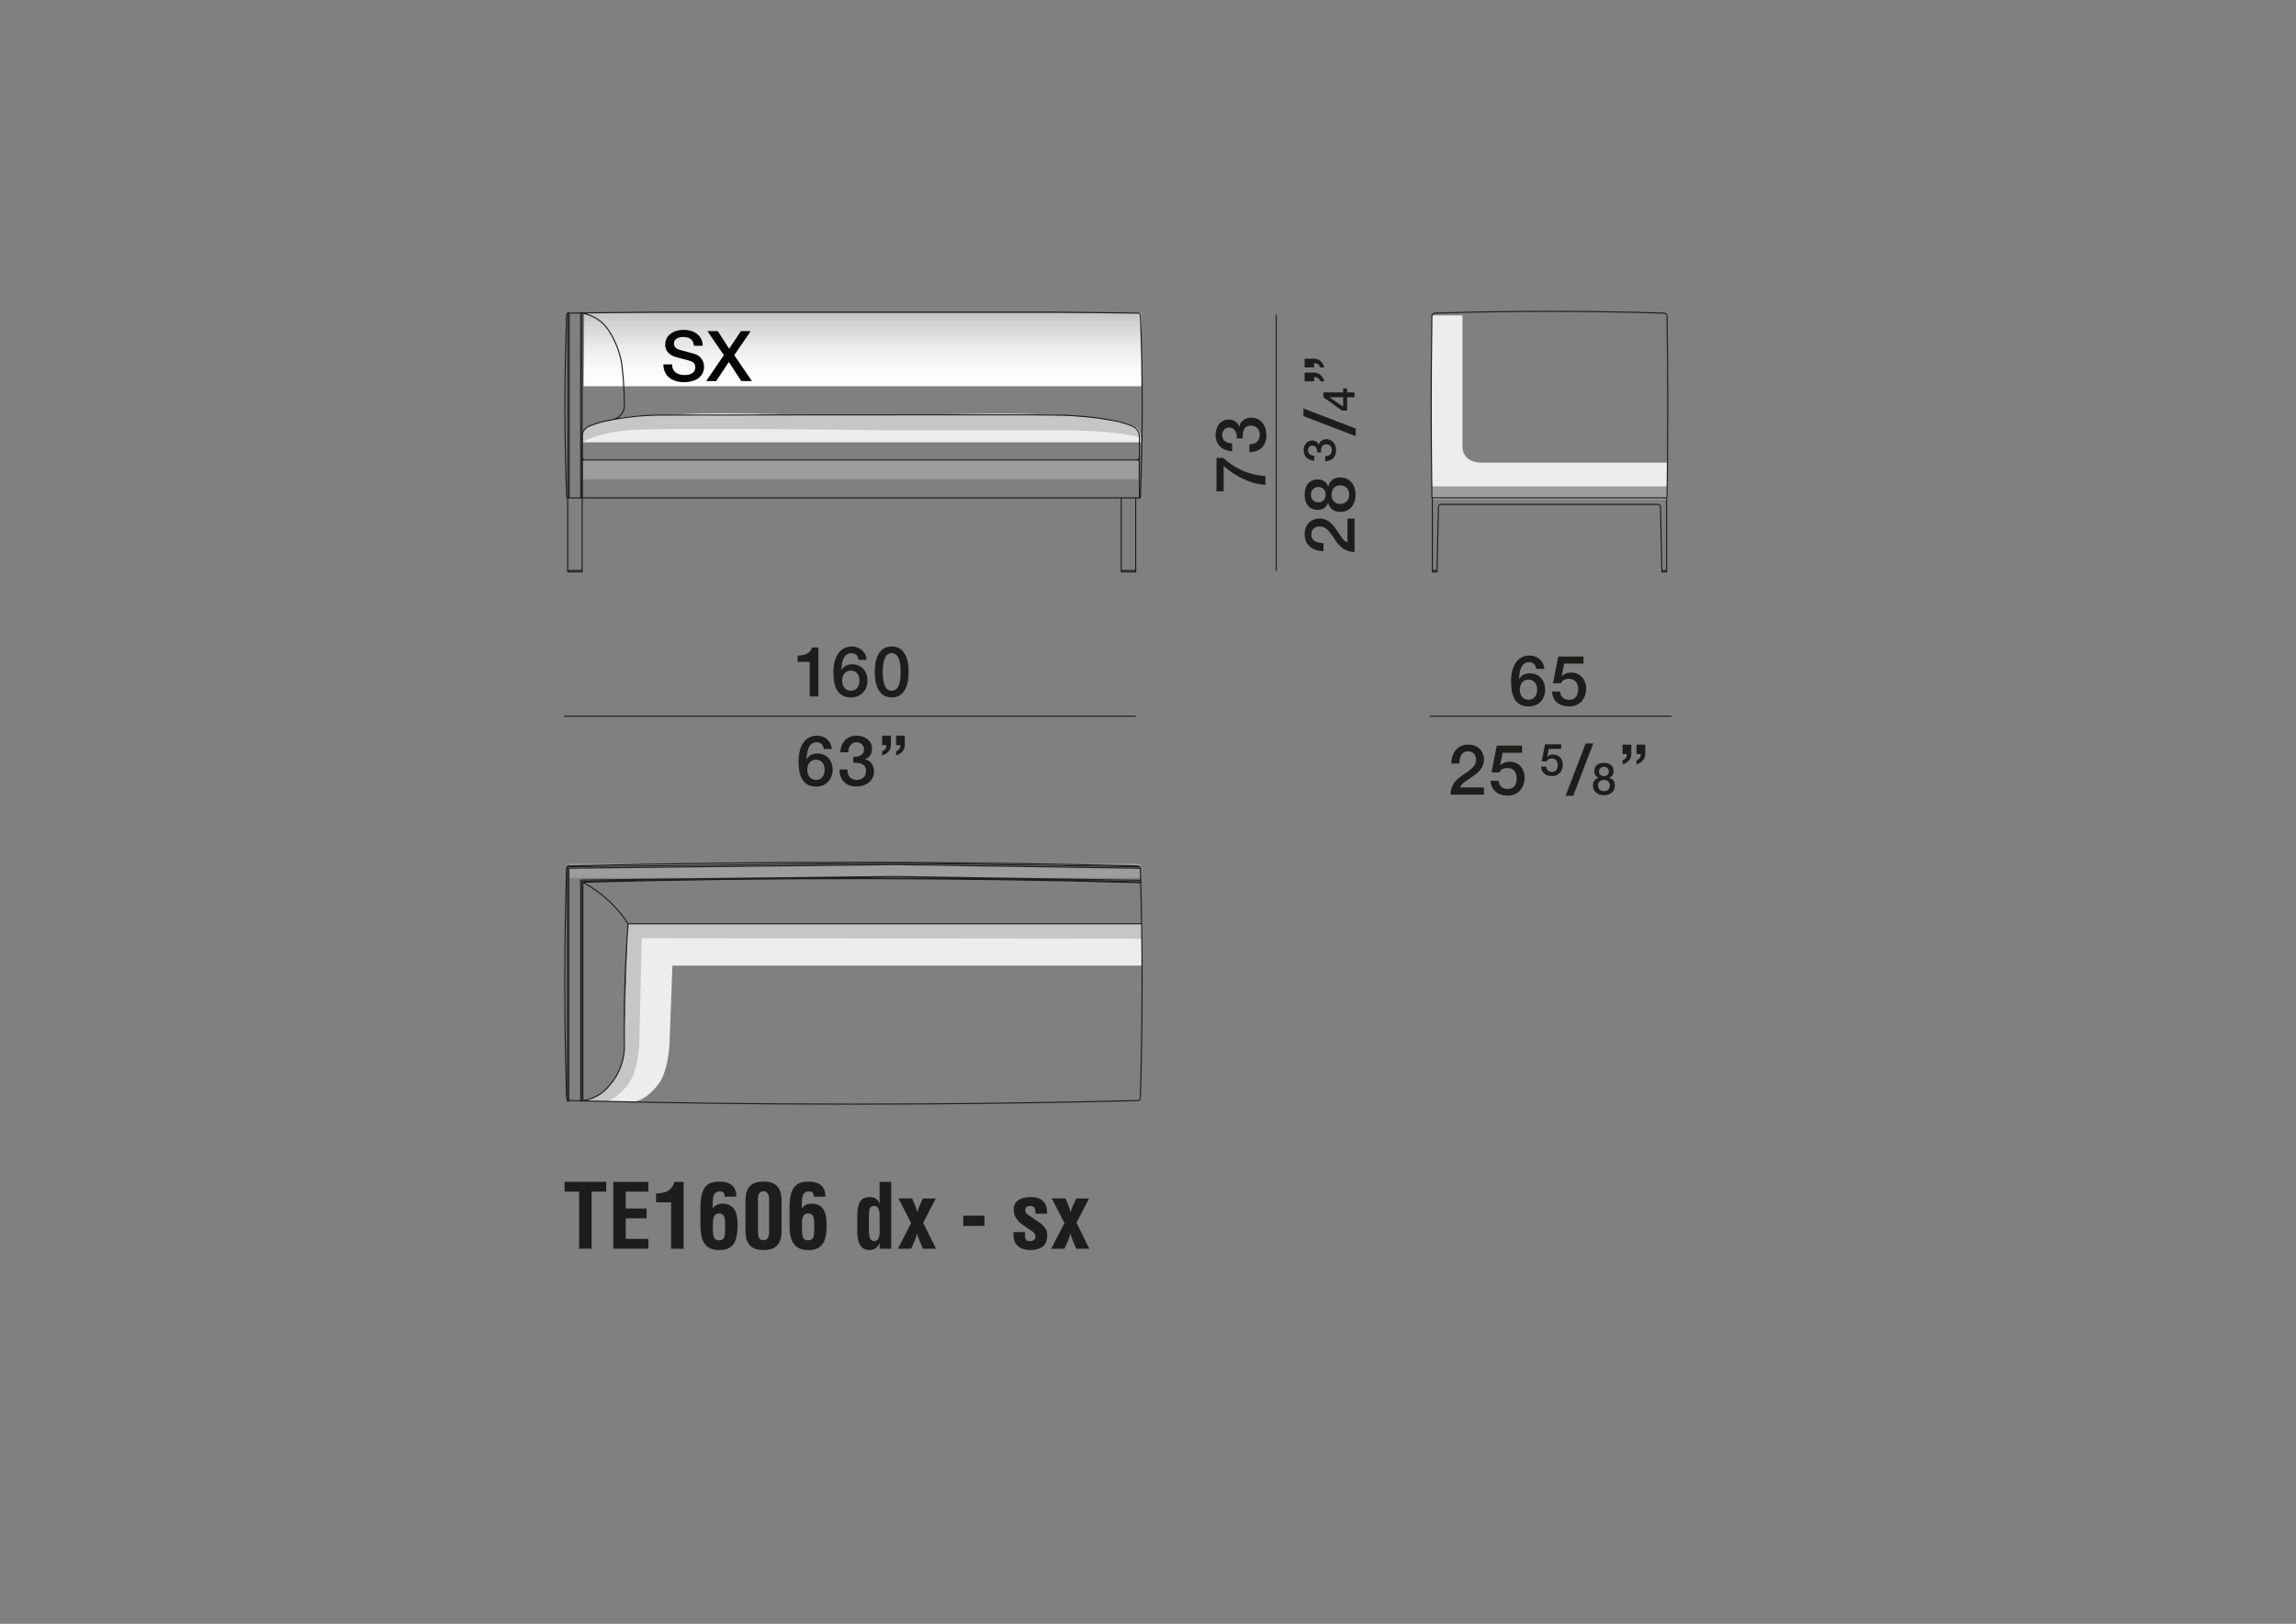 <?xml version="1.0" encoding="UTF-8"?><svg id="Livello_1" xmlns="http://www.w3.org/2000/svg" xmlns:xlink="http://www.w3.org/1999/xlink" viewBox="0 0 595.28 420.94"><rect x="0" y="0" width="595.28" height="420.94" fill="#808080" stroke="none"/><defs><style>.cls-1,.cls-2,.cls-3,.cls-4,.cls-5,.cls-6,.cls-7,.cls-8{fill:none;}.cls-2{stroke-miterlimit:10;}.cls-2,.cls-8{stroke:#1d1d1b;stroke-width:.28px;}.cls-3{clip-path:url(#clippath-3);}.cls-4{clip-path:url(#clippath-4);}.cls-5{clip-path:url(#clippath-2);}.cls-6{clip-path:url(#clippath-1);}.cls-9{fill:#060505;}.cls-10{fill:#ededed;}.cls-11{fill:#9d9d9c;}.cls-12{fill:#c6c6c6;}.cls-13{fill:#1d1d1b;}.cls-14{fill:url(#Sfumatura_senza_nome_5);}.cls-7{clip-path:url(#clippath);}.cls-8{stroke-linecap:round;stroke-linejoin:round;}</style><clipPath id="clippath"><rect class="cls-1" x="116.28" y="61.17" width="346.31" height="275.49"/></clipPath><clipPath id="clippath-1"><rect class="cls-1" x="116.28" y="61.17" width="346.31" height="275.49"/></clipPath><clipPath id="clippath-2"><rect class="cls-1" x="116.28" y="61.17" width="346.31" height="275.49"/></clipPath><clipPath id="clippath-3"><polygon class="cls-1" points="151.48 81.13 151.31 100.13 295.95 100.13 295.95 81.13 151.48 81.13"/></clipPath><linearGradient id="Sfumatura_senza_nome_5" x1="80.79" y1="593.81" x2="84.1" y2="593.81" gradientTransform="translate(3640.86 565.08) rotate(-90) scale(5.75 -5.75)" gradientUnits="userSpaceOnUse"><stop offset="0" stop-color="#fff"/><stop offset=".25" stop-color="#fafafa"/><stop offset=".53" stop-color="#ededed"/><stop offset=".82" stop-color="#d7d7d7"/><stop offset="1" stop-color="#c6c6c6"/></linearGradient><clipPath id="clippath-4"><rect class="cls-1" x="116.28" y="61.17" width="346.31" height="275.49"/></clipPath></defs><rect class="cls-1" width="595.28" height="420.94"/><path class="cls-13" d="m315.4,127.38v-8.68h1.72c2.99,2.65,6.38,4.4,10.97,4.73v2.27c-4.01-.27-7.9-2.28-10.84-4.9v6.58h-1.85Z"/><path class="cls-13" d="m320.66,113.64c.05-1.38-.44-2.81-1.99-2.81-1.07,0-1.8.83-1.8,1.98,0,1.43,1.29,2.14,2.59,2.1v2.07c-2.46-.11-4.31-1.65-4.31-4.21,0-1.98,1.14-4.01,3.39-4.01,1.27,0,2.28.58,2.72,1.8h.04c.29-1.43,1.54-2.3,3.17-2.3,2.39,0,3.88,2.07,3.88,4.5,0,2.94-1.78,4.4-4.42,4.46v-2.07c1.54.05,2.7-.78,2.7-2.39,0-1.38-.82-2.43-2.27-2.43-1.98,0-2.23,1.69-2.16,3.32h-1.54Z"/><path class="cls-13" d="m351.2,134.43v8.66c-2.09-.02-3.66-1.09-4.8-2.79-1.2-1.65-2.19-3.79-4.17-3.83-.91-.02-2.25.36-2.25,2.14,0,1.63,1.4,2.12,3.17,2.18v2.07c-2.81,0-4.89-1.54-4.89-4.37,0-3.1,2.27-4.08,3.9-4.08,2.01,0,3.26,1.38,4.28,2.83,1.02,1.47,1.8,3.01,2.92,3.37v-6.18h1.85Z"/><path class="cls-13" d="m347.46,132.7c-1.6,0-2.74-.91-3.1-2.32h-.04c-.44,1.14-1.38,1.8-2.61,1.8-2.16,0-3.46-1.43-3.46-3.95s1.31-3.95,3.46-3.95c1.23,0,2.18.65,2.61,1.8h.04c.36-1.41,1.5-2.32,3.1-2.32,2.48,0,3.99,1.9,3.99,4.48s-1.5,4.48-3.99,4.48Zm-5.64-2.48c1.2,0,1.87-.85,1.87-1.99s-.67-1.99-1.87-1.99-1.94.89-1.94,1.99.69,1.99,1.94,1.99Zm5.64-4.41c-1.4,0-2.23,1.03-2.23,2.41s.83,2.41,2.23,2.41c1.49,0,2.36-1.03,2.36-2.41s-.87-2.41-2.36-2.41Z"/><path class="cls-13" d="m341.51,117.3c.04-.88-.28-1.79-1.27-1.79-.68,0-1.14.53-1.14,1.26,0,.91.82,1.36,1.65,1.34v1.31c-1.57-.07-2.75-1.05-2.75-2.68,0-1.26.73-2.55,2.16-2.55.81,0,1.45.37,1.73,1.14h.02c.19-.91.98-1.47,2.02-1.47,1.52,0,2.47,1.31,2.47,2.86,0,1.87-1.13,2.8-2.81,2.84v-1.31c.98.04,1.72-.5,1.72-1.52,0-.88-.52-1.55-1.44-1.55-1.26,0-1.42,1.07-1.37,2.11h-.98Z"/><path class="cls-13" d="m337.94,107.87v-1.98l13.56,5.2v1.98l-13.56-5.2Z"/><path class="cls-13" d="m349.27,100.68v1.04h1.91v1.25h-1.91v3.46h-1.31l-4.85-3.46v-1.25h5.12v-1.04h1.04Zm-1.04,4.73v-2.44h-3.55v.02l3.55,2.42Z"/><path class="cls-13" d="m342.31,95.24c-.25-.74-.83-1.11-1.61-1.11v1.11h-2.45v-2.27h2.45c1.38,0,2.3,1.02,2.67,2.27h-1.05Zm0,3.61c-.25-.74-.83-1.11-1.61-1.11v1.11h-2.45v-2.27h2.45c1.38,0,2.3,1.02,2.67,2.27h-1.05Z"/><path class="cls-13" d="m206.8,169.94c1.74.02,3.39-.58,3.7-2.1h1.69v12.69h-2.27v-8.96h-3.12v-1.63Z"/><path class="cls-13" d="m222.6,171.05c-.09-1.03-.78-1.74-1.85-1.74-2.25,0-2.5,2.68-2.63,4.35l.04.04c.56-1,1.61-1.5,2.74-1.5,2.52,0,4.01,1.83,4.01,4.26s-1.69,4.33-4.22,4.33c-3.73,0-4.62-2.94-4.62-6.64,0-3.03,1.2-6.56,4.79-6.56,2.01,0,3.72,1.4,3.82,3.46h-2.07Zm.24,5.37c0-1.36-.74-2.59-2.23-2.59s-2.28,1.2-2.28,2.59.78,2.65,2.28,2.65,2.23-1.29,2.23-2.65Z"/><path class="cls-13" d="m235.58,174.19c0,2.88-.74,6.6-4.39,6.6s-4.39-3.72-4.39-6.6.74-6.6,4.39-6.6,4.39,3.72,4.39,6.6Zm-2.07,0c0-2.65-.51-4.88-2.32-4.88s-2.32,2.23-2.32,4.88.51,4.88,2.32,4.88,2.32-2.23,2.32-4.88Z"/><path class="cls-13" d="m213.57,194.16c-.09-1.03-.78-1.74-1.85-1.74-2.25,0-2.5,2.68-2.63,4.35l.04.04c.56-1,1.61-1.5,2.74-1.5,2.52,0,4.01,1.83,4.01,4.26s-1.69,4.33-4.22,4.33c-3.73,0-4.62-2.94-4.62-6.64,0-3.03,1.2-6.56,4.79-6.56,2.01,0,3.72,1.4,3.82,3.46h-2.07Zm.24,5.37c0-1.36-.74-2.59-2.23-2.59s-2.28,1.2-2.28,2.59.78,2.65,2.28,2.65,2.23-1.29,2.23-2.65Z"/><path class="cls-13" d="m221.21,196.21c1.38.05,2.81-.44,2.81-1.99,0-1.07-.83-1.8-1.98-1.8-1.43,0-2.14,1.29-2.1,2.59h-2.07c.11-2.47,1.65-4.32,4.21-4.32,1.98,0,4.01,1.14,4.01,3.39,0,1.27-.58,2.28-1.79,2.72v.04c1.43.29,2.3,1.54,2.3,3.17,0,2.39-2.07,3.88-4.5,3.88-2.94,0-4.41-1.78-4.46-4.42h2.07c-.05,1.54.78,2.7,2.39,2.7,1.38,0,2.43-.82,2.43-2.27,0-1.98-1.69-2.23-3.32-2.16v-1.54Z"/><path class="cls-13" d="m228.71,194.76c.74-.25,1.11-.83,1.11-1.61h-1.11v-2.45h2.27v2.45c0,1.38-1.02,2.3-2.27,2.67v-1.05Zm3.61,0c.74-.25,1.11-.83,1.11-1.61h-1.11v-2.45h2.27v2.45c0,1.38-1.02,2.3-2.27,2.67v-1.05Z"/><path class="cls-13" d="m398.3,173.39c-.09-1.03-.78-1.74-1.85-1.74-2.25,0-2.5,2.68-2.63,4.35l.04.04c.56-1,1.61-1.5,2.74-1.5,2.52,0,4.01,1.83,4.01,4.26s-1.69,4.33-4.22,4.33c-3.73,0-4.62-2.94-4.62-6.64,0-3.03,1.2-6.56,4.79-6.56,2.01,0,3.72,1.4,3.83,3.46h-2.07Zm.24,5.37c0-1.36-.74-2.59-2.23-2.59s-2.28,1.2-2.28,2.59.78,2.65,2.28,2.65,2.23-1.29,2.23-2.65Z"/><path class="cls-13" d="m404,170.18h6.56v1.85h-5.02l-.65,3.23.04.04c.56-.62,1.49-.96,2.34-.96,2.52,0,3.97,1.81,3.97,4.24,0,2.03-1.27,4.55-4.39,4.55-2.45,0-4.35-1.32-4.44-3.86h2.07c.13,1.36,1,2.14,2.34,2.14,1.76,0,2.36-1.25,2.36-2.79,0-1.4-.74-2.65-2.41-2.65-.87,0-1.72.27-2.05,1.16h-2.07l1.36-6.94Z"/><path class="cls-13" d="m384.74,205.98h-8.67c.02-2.09,1.09-3.66,2.79-4.8,1.65-1.2,3.79-2.19,3.83-4.17.02-.91-.36-2.25-2.14-2.25-1.63,0-2.12,1.4-2.18,3.17h-2.07c0-2.81,1.54-4.9,4.37-4.9,3.1,0,4.08,2.27,4.08,3.9,0,2.01-1.38,3.26-2.83,4.28-1.47,1.02-3.01,1.79-3.37,2.92h6.18v1.85Z"/><path class="cls-13" d="m388.05,193.29h6.56v1.85h-5.02l-.65,3.23.04.04c.56-.62,1.49-.96,2.34-.96,2.52,0,3.97,1.81,3.97,4.24,0,2.03-1.27,4.55-4.39,4.55-2.45,0-4.35-1.32-4.44-3.86h2.07c.13,1.36,1,2.14,2.34,2.14,1.76,0,2.36-1.25,2.36-2.79,0-1.4-.74-2.65-2.41-2.65-.87,0-1.72.27-2.05,1.16h-2.07l1.36-6.94Z"/><path class="cls-13" d="m400.59,192.95h4.17v1.18h-3.19l-.42,2.05.02.02c.36-.39.95-.61,1.49-.61,1.6,0,2.53,1.15,2.53,2.7,0,1.29-.81,2.89-2.79,2.89-1.56,0-2.77-.84-2.83-2.46h1.31c.08.86.63,1.36,1.49,1.36,1.12,0,1.5-.8,1.5-1.78,0-.89-.47-1.68-1.53-1.68-.55,0-1.1.17-1.31.74h-1.31l.86-4.42Z"/><path class="cls-13" d="m411.11,192.72h1.98l-5.2,13.56h-1.98l5.2-13.56Z"/><path class="cls-13" d="m413,203.6c0-1.02.58-1.74,1.48-1.97v-.02c-.73-.28-1.14-.88-1.14-1.66,0-1.37.91-2.2,2.51-2.2s2.51.83,2.51,2.2c0,.78-.42,1.38-1.14,1.66v.02c.9.23,1.48.96,1.48,1.97,0,1.58-1.21,2.54-2.85,2.54s-2.85-.96-2.85-2.54Zm4.38,0c0-.89-.66-1.42-1.53-1.42s-1.53.53-1.53,1.42c0,.94.66,1.5,1.53,1.5s1.53-.55,1.53-1.5Zm-2.8-3.59c0,.76.54,1.19,1.27,1.19s1.27-.43,1.27-1.19-.57-1.23-1.27-1.23-1.27.44-1.27,1.23Z"/><path class="cls-13" d="m420.68,197.09c.74-.25,1.11-.83,1.11-1.61h-1.11v-2.45h2.27v2.45c0,1.38-1.02,2.3-2.27,2.67v-1.05Zm3.61,0c.74-.25,1.11-.83,1.11-1.61h-1.11v-2.45h2.27v2.45c0,1.38-1.02,2.3-2.27,2.67v-1.05Z"/><g class="cls-7"><path class="cls-10" d="m432.27,129.38h-61.04v-47.63h7.94v33.52s-.66,4.63,5.11,4.67h47.99v9.43Z"/></g><rect class="cls-11" x="371.27" y="126.08" width="61.01" height="3.41"/><rect class="cls-11" x="147.64" y="223.92" width="148.08" height="3.66"/><g class="cls-6"><path class="cls-10" d="m161.89,271.51l.96-32.05h133.14l.14,10.86h-121.79l-.77,20.53s-.34,7.4-3.15,10.56c0,0-2.62,3.5-5.73,4.15l-13.53-.2s4.75-.43,7.59-4.82c0,0,3.13-4.02,3.13-9.05"/><path class="cls-12" d="m165.74,270.87s-.34,7.4-3.15,10.56c0,0-2.62,3.5-5.73,4.15l-5.69-.2s4.75-.43,7.59-4.82c0,0,3.13-4.02,3.13-9.05l.96-32.05h133.14v3.87l-129.61-.14-.64,27.68Z"/></g><rect class="cls-11" x="150.98" y="119.21" width="144.15" height="5.05"/><g class="cls-5"><path class="cls-10" d="m151,114.65c0-2.35.19-3.46,1.21-3.9,1.49-.63,3.48-1.33,5.07-1.65,5.66-.87,12.03-1.27,17.75-1.64,16.93-.92,34.81.53,51.76.13,16.95.24,31.67-.96,48.6.1,4.79.4,9.37.55,14.1,1.41,1.58.32,3.34.9,4.83,1.54,1.02.44,1.5,1.66,1.5,4.02h-144.81Z"/><path class="cls-12" d="m274.81,111.54h-44.73s-58.85-.82-67.34,0c-8.49.83-11.75,3.11-11.75,3.11,0-1.11.19-3.46,1.21-3.9,1.49-.63,3.49-1.28,5.07-1.65,5.87-1.37,7.04-1.39,14.35-1.49,18.12-.26,38.21.29,55.16-.11,16.95.24,31.67-.87,48.6.19,4.79.4,9.37.55,14.1,1.42,1.58.31,3.35.9,4.83,1.53,1.02.44,1.33,1.66,1.33,2.78,0,0-5-1.87-20.82-1.87"/></g><g class="cls-3"><rect class="cls-14" x="151.31" y="81.13" width="144.64" height="18.99"/></g><g class="cls-4"><path class="cls-8" d="m430.89,147.86h1.22m-60.73,0h1.22m-101.16-66.95c7.92.06,15.84.15,23.76.27.26,0,.47.21.47.47.62,15.73.62,31.49,0,47.22,0,.1-.09.19-.19.19h-148.36c-.11,0-.19-.09-.19-.19-.62-15.73-.62-31.49,0-47.22,0-.26.21-.47.47-.47,7.92-.12,15.84-.2,23.76-.27h100.27Zm-108.58,158.55h133.14m-145.05-120.97c0,.41.33.75.75.75m142.96,0c.41,0,.75-.33.75-.75m-144.46.75h144.46m-144.46,9.82v-15.95c0-1.12.66-2.13,1.69-2.58,1.49-.64,3.05-1.12,4.65-1.44,4.72-1,9.53-1.5,14.35-1.49,30.12-.06,60.24-.07,90.36-.06,3.62-.02,7.23,0,10.85.06,5.44,0,10.87.49,16.22,1.49,1.59.32,3.15.8,4.64,1.44,1.03.45,1.69,1.46,1.69,2.58v15.95m-136.56-20.28c1.79-.34,3.07-1.9,3.05-3.72-.04-3.57-.26-7.13-.67-10.67-.5-2.99-1.59-5.84-3.2-8.41-1.55-2.56-4.13-4.32-7.09-4.81m143.52,47.88h-3.74v19.18h3.74v-19.18Zm-147.26,0h3.74v19.18h-3.74v-19.18Zm147.72,156.25c.41,0,.73-.33.74-.74.61-19.78.61-39.57,0-59.35,0-.4-.33-.73-.74-.74-49.09-1.23-98.19-1.23-147.28,0-.41,0-.73.33-.74.74-.61,19.78-.61,39.57,0,59.35,0,.4.33.73.74.74,49.09,1.23,98.19,1.23,147.28,0Zm-143.8,0c2.75-.35,5.24-1.78,6.93-3.97m0,0c2.67-3.02,4.04-6.97,3.83-11m.97-30.87c-.76,10.27-1.08,20.57-.97,30.87m-10.76,14.97v-56.6c48.19-1.29,96.41-1.25,144.6.12m76.29-147.65c-.41,0-.75.34-.75.75-.25,15.65-.25,31.3,0,46.94,0,.11.09.19.19.19h60.58c.1,0,.19-.08.19-.19.25-15.65.25-31.3,0-46.94,0-.41-.34-.75-.75-.75-19.82-.62-39.65-.62-59.46,0Zm60.1,47.88v19.18h-1.22l-.37-16.76c0-.41-.34-.73-.75-.73h-56.07c-.41,0-.74.33-.75.73l-.37,16.76h-1.21v-19.18h60.74Z"/><path class="cls-8" d="m290.72,147.87h3.74m-143.52,0h-3.74m3.74-66.68c0-.11-.08-.19-.19-.19s-.19.08-.19.19m-2.99,0c0-.11-.08-.19-.18-.19s-.19.08-.19.19m3.74,0v47.88m-.38-47.88v47.88m-2.99-47.88v47.88m-.37-47.88v47.88m15.65,110.4c-2.94-4.52-6.97-8.22-11.73-10.76m144.3-4.02l-63.24-.94-85.08.93v60.62c0,.1.08.19.19.19s.18-.09.18-.19v-60.24l84.7-.94,63.46.95m.08,3.13l-63.54-.99-81.62.93v57.16c0,.1.08.19.18.19s.19-.09.19-.19h0m0,0v-56.78c48.26-1.28,96.53-1.25,144.79.11"/></g><path class="cls-9" d="m174.25,94.45c0,1.99,1.47,2.77,3.28,2.77,1.99,0,2.74-.98,2.74-1.96s-.54-1.4-1.07-1.6c-.91-.34-2.09-.58-3.86-1.07-2.21-.6-2.86-1.94-2.86-3.28,0-2.59,2.39-3.81,4.73-3.81,2.7,0,4.97,1.43,4.97,4.13h-2.27c-.11-1.67-1.23-2.28-2.79-2.28-1.05,0-2.38.38-2.38,1.69,0,.91.62,1.41,1.54,1.67.2.05,3.06.8,3.74,1,1.7.51,2.52,1.96,2.52,3.3,0,2.9-2.57,4.06-5.15,4.06-2.96,0-5.35-1.41-5.4-4.62h2.27Z"/><path class="cls-9" d="m183.4,85.83h2.7l2.94,4.57,3.06-4.57h2.54l-4.28,6.24,4.59,6.71h-2.76l-3.23-4.95-3.28,4.95h-2.59l4.59-6.71-4.28-6.24Z"/><line class="cls-8" x1="330.88" y1="147.9" x2="330.88" y2="81.69"/><line class="cls-2" x1="146.3" y1="185.66" x2="294.46" y2="185.66"/><line class="cls-2" x1="370.67" y1="185.66" x2="433.41" y2="185.66"/><path class="cls-13" d="m146.37,306.36h10.79v2.54h-3.77v14.79h-3.24v-14.79h-3.79v-2.54Z"/><path class="cls-13" d="m159,323.7v-17.33h9.11v2.54h-5.87v4.37h5.41v2.54h-5.41v5.34h5.87v2.54h-9.11Z"/><path class="cls-13" d="m174,311.68h-3.91v-2.31c2.24-.02,4.11-.62,4.76-3h2.38v17.33h-3.24v-12.02Z"/><path class="cls-13" d="m181.59,313.3c0-5.52,1.6-7,5.02-7,2.54,0,4.37,1.15,4.28,3.91h-3.01c-.02-.58-.07-1.46-1.39-1.37-1.83.14-1.66,2.2-1.71,3.24v1.11c.53-.55,1.04-1.16,2.54-1.16,2.75,0,3.91,1.87,3.91,5.43,0,4.34-1.04,6.59-4.78,6.59s-4.9-2.52-4.85-6.59v-4.16Zm4.9,8.2c1.69-.02,1.5-1.6,1.5-3.82,0-1.25.16-3.12-1.57-3.12-1.59,0-1.59,1.69-1.59,3.12-.02,2.15-.07,3.98,1.66,3.82Z"/><path class="cls-13" d="m193.28,311.26c0-3.68,1.76-4.97,4.69-4.97s4.67,1.29,4.67,4.97v7.79c0,3.68-1.76,5-4.69,5s-4.67-1.32-4.67-5v-7.79Zm3.24,7.79c-.09,1.94.58,2.45,1.41,2.45s1.57-.51,1.48-2.45v-7.79c.09-1.92-.63-2.43-1.48-2.43s-1.5.51-1.41,2.43v7.79Z"/><path class="cls-13" d="m204.69,313.3c0-5.52,1.6-7,5.02-7,2.54,0,4.37,1.15,4.28,3.91h-3.01c-.02-.58-.07-1.46-1.39-1.37-1.83.14-1.66,2.2-1.71,3.24v1.11c.53-.55,1.04-1.16,2.54-1.16,2.75,0,3.91,1.87,3.91,5.43,0,4.34-1.04,6.59-4.78,6.59s-4.9-2.52-4.85-6.59v-4.16Zm4.9,8.2c1.69-.02,1.5-1.6,1.5-3.82,0-1.25.16-3.12-1.57-3.12-1.59,0-1.59,1.69-1.59,3.12-.02,2.15-.07,3.98,1.66,3.82Z"/><path class="cls-13" d="m228.05,322.31h-.05c-.58,1.31-1.41,1.66-2.59,1.73-2.54,0-3.07-2.31-3.14-4.39v-4.71c.07-3.58,1.2-4.58,3.14-4.62,1.27-.02,2.08.42,2.68,1.67h.05c-.07-.39-.09-.76-.09-1.16v-4.46h3.01v17.33h-3.01v-1.39Zm0-6.8c.05-1.04,0-2.89-1.41-2.89s-1.27,1.22-1.36,2.52v4.35c.07,1.25.39,2.24,1.32,2.24.97,0,1.46-.81,1.46-2.31v-3.91Z"/><path class="cls-13" d="m232.95,310.66h3.54l.99,2.36c.11.39.25.78.32,1.18h.05c.09-.42.23-.81.37-1.22l1.06-2.31h3.33l-3.26,6.31,3.33,6.73h-3.37l-.9-2.1c-.28-.62-.51-1.25-.6-1.92h-.05c-.12.74-.37,1.41-.67,2.08l-.86,1.94h-3.44l3.44-6.66-3.28-6.38Z"/><path class="cls-13" d="m249.74,317.8v-2.66h5.5v2.66h-5.5Z"/><path class="cls-13" d="m265.77,319.4c-.23,2.4.69,2.33,1.39,2.33.86,0,1.46-.62,1.25-1.45-.05-.74-.9-1.16-1.48-1.55l-1.64-1.13c-1.5-1.04-2.47-2.24-2.47-4.12,0-2.01,1.59-3.17,4.48-3.17s4.25,1.53,4.18,4.32h-3.01c.07-1.46-.35-2.01-1.39-2.01-.72,0-1.27.32-1.27,1.06s.56,1.11,1.13,1.5l2.45,1.66c.76.44,1.96,1.69,2.06,2.57.25,2.27-.3,4.62-4.46,4.62-1.6,0-4.58-.67-4.23-4.65h3.01Z"/><path class="cls-13" d="m272.7,310.66h3.54l.99,2.36c.11.39.25.78.32,1.18h.05c.09-.42.23-.81.37-1.22l1.06-2.31h3.33l-3.26,6.31,3.33,6.73h-3.37l-.9-2.1c-.28-.62-.51-1.25-.6-1.92h-.05c-.12.74-.37,1.41-.67,2.08l-.86,1.94h-3.44l3.44-6.66-3.28-6.38Z"/></svg>